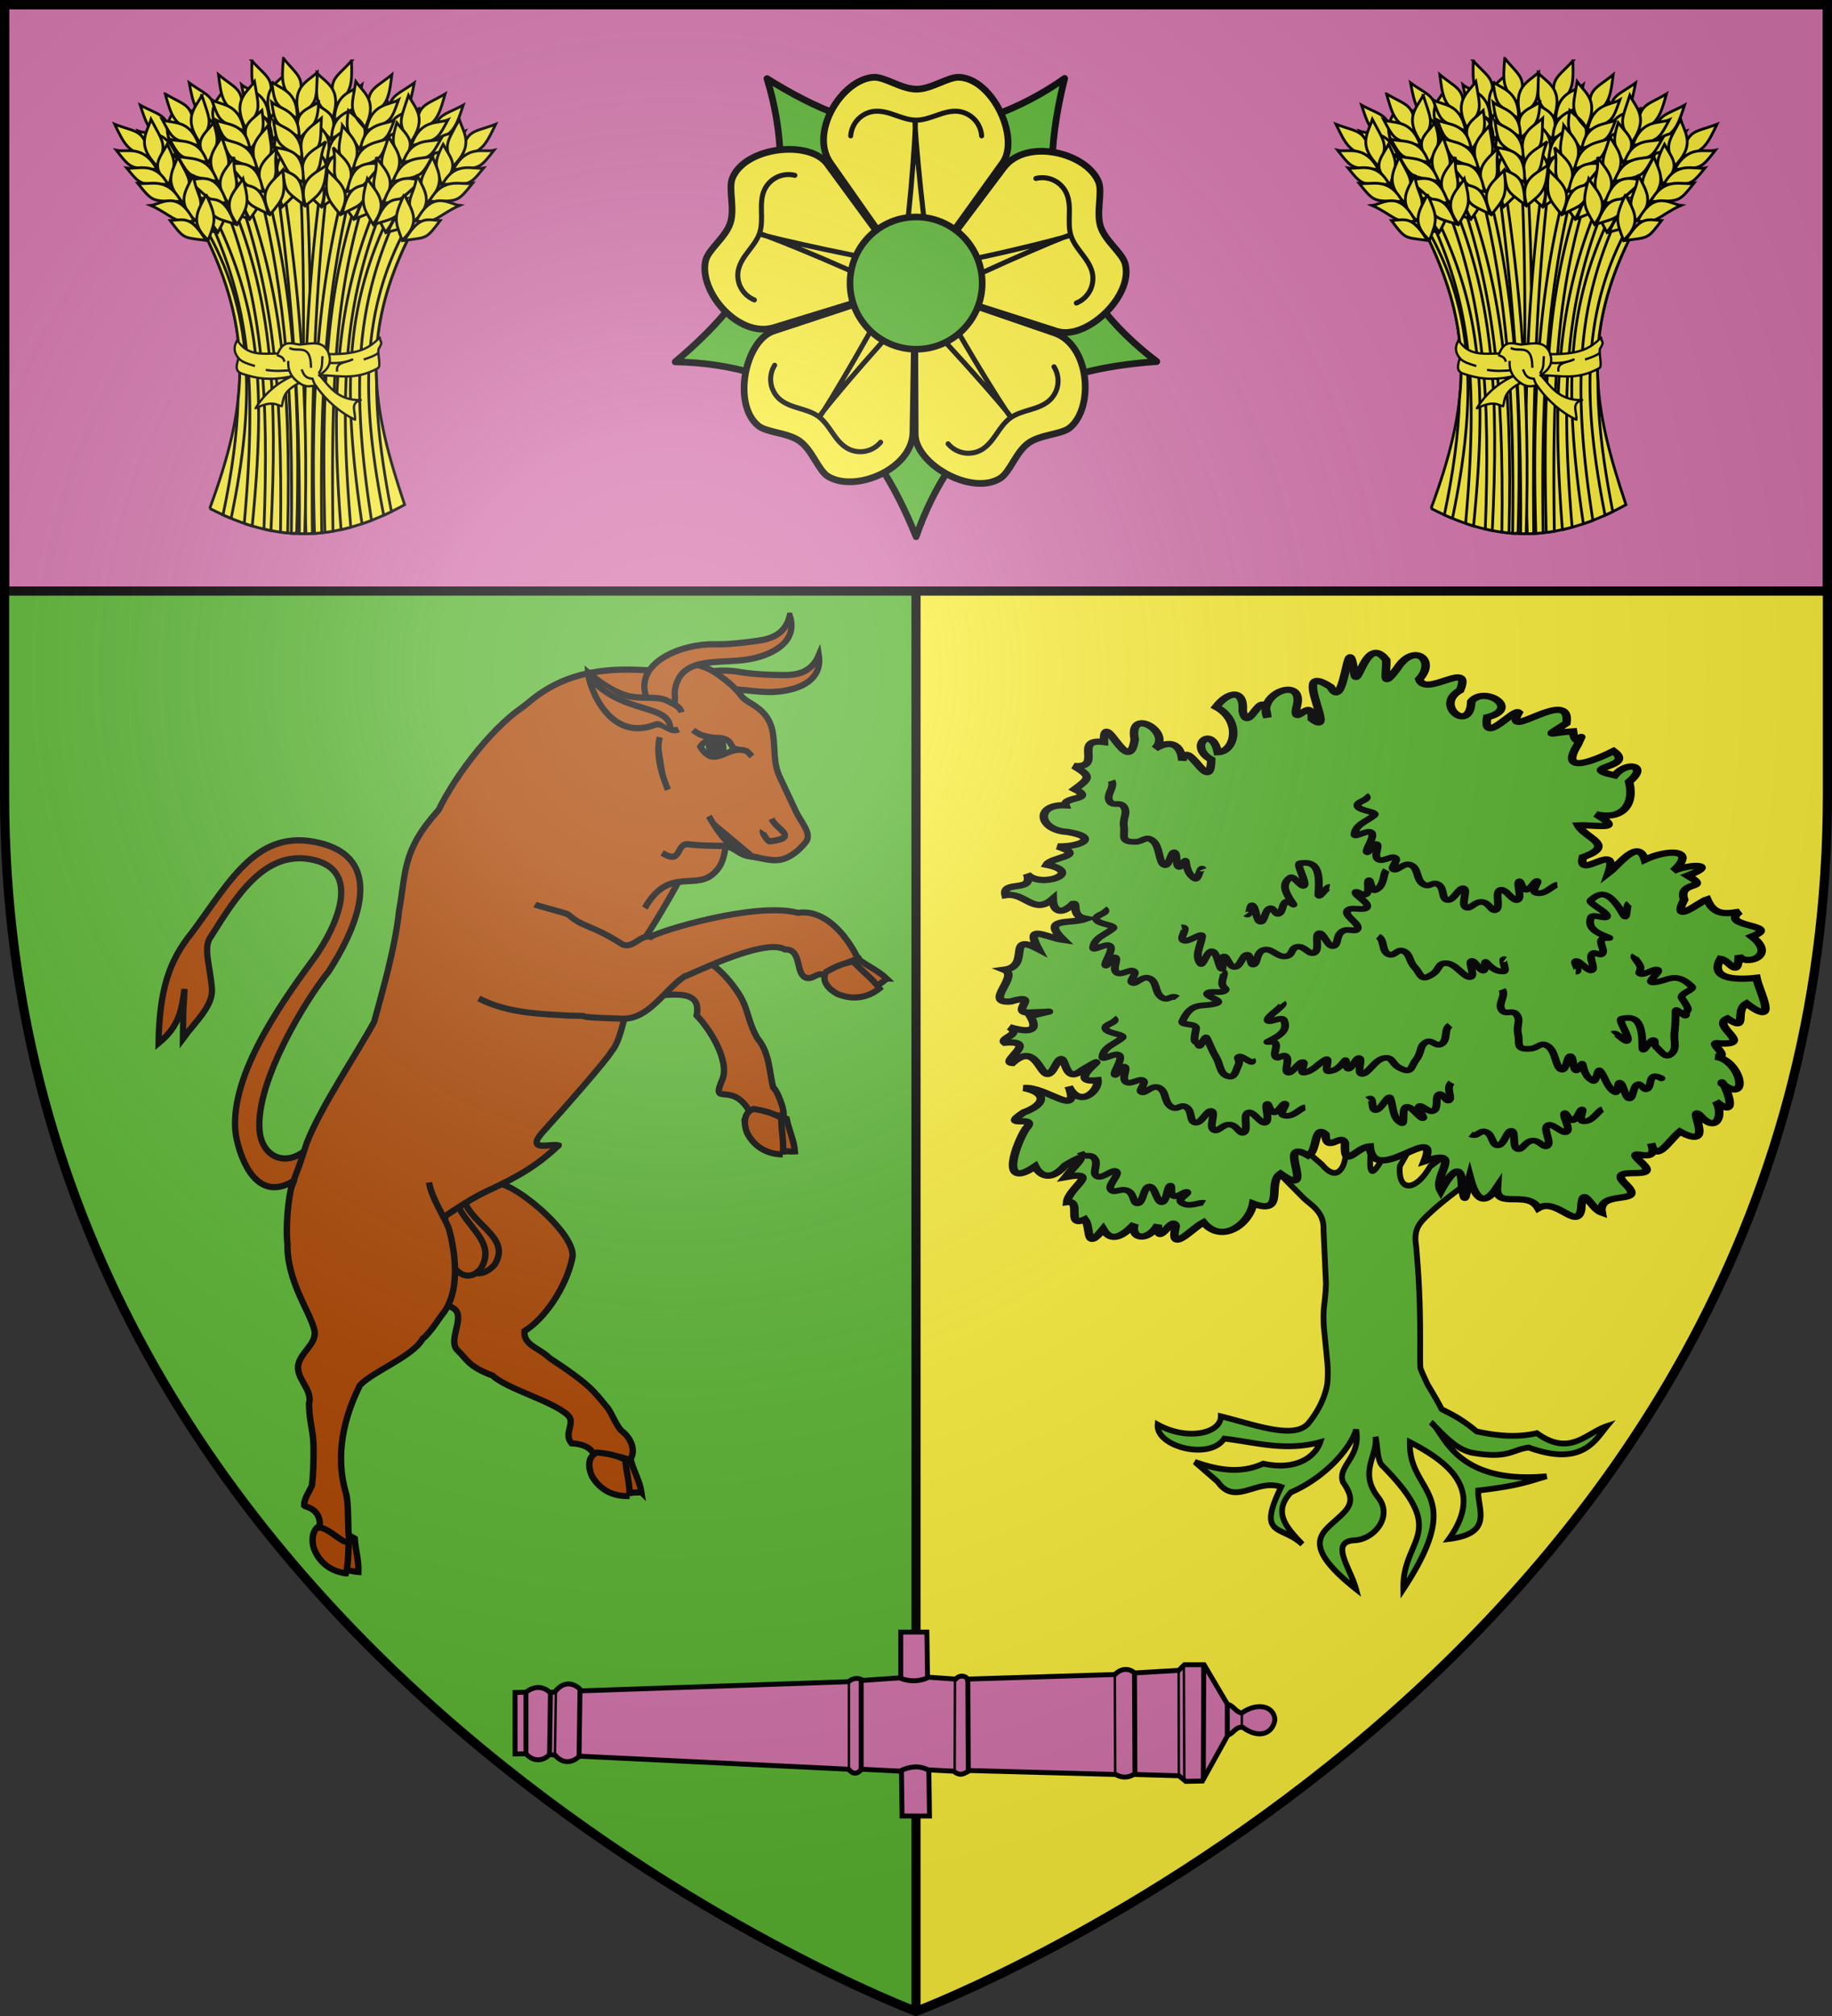 <svg xmlns="http://www.w3.org/2000/svg" xmlns:xlink="http://www.w3.org/1999/xlink" width="600" height="660" version="1.0"><rect width="100%" height="100%" fill="#333333" stroke="none"/><defs><radialGradient id="e" cx="-80" cy="-80" r="405" gradientUnits="userSpaceOnUse"><stop offset="0" style="stop-color:#fff;stop-opacity:.31"/><stop offset=".19" style="stop-color:#fff;stop-opacity:.25"/><stop offset=".6" style="stop-color:#6b6b6b;stop-opacity:.125"/><stop offset="1" style="stop-color:#000;stop-opacity:.125"/></radialGradient><path id="a" d="M-298.5-298.5h597V-40C298.5 246.31 0 358.5 0 358.5S-298.5 246.31-298.5-40z"/></defs><g transform="translate(300 300)"><use xlink:href="#a" width="600" height="660" style="fill:#fcef3c"/><path d="M-298.5-298.5H0v657S-298.5 246.31-298.5-40z" style="fill:#5ab532"/><path d="M300 658.5V1.5" style="opacity:1;fill:none;fill-opacity:1;fill-rule:nonzero;stroke:#000;stroke-width:3;stroke-linecap:butt;stroke-linejoin:round;stroke-miterlimit:4;stroke-dasharray:none;stroke-dashoffset:0;stroke-opacity:1" transform="translate(-300 -300)"/><path d="M-298.5-298.5h597v192h-597z" style="opacity:1;fill:#d576ad;fill-opacity:1;fill-rule:nonzero;stroke:#000;stroke-width:3;stroke-linecap:butt;stroke-linejoin:round;stroke-miterlimit:4;stroke-dasharray:none;stroke-dashoffset:0;stroke-opacity:1"/></g><g transform="translate(300 300)"><g transform="matrix(5.5 0 0 5.5 -2612.464 -3127.49)"><g transform="translate(-50)"><path id="b" d="M430.324 538.473c-2.457 1.753-4.253 4.447-5.324 7.564-1.266-3.117-2.834-5.779-5.324-7.564" style="fill:#5ab532;stroke:#000;stroke-width:.4;stroke-linejoin:round;stroke-miterlimit:4;stroke-dasharray:none" transform="translate(100)"/><use xlink:href="#b" width="29.138" height="27.773" transform="rotate(-72 524.99 530.96)"/><use xlink:href="#b" width="29.138" height="27.773" transform="rotate(-144 524.99 530.96)"/><use xlink:href="#b" width="29.138" height="27.773" transform="rotate(144 524.99 530.96)"/><use xlink:href="#b" width="29.138" height="27.773" transform="rotate(72 524.99 530.96)"/></g><g id="c"><path d="m474.925 530.96-5.032-7.174c-1.266-1.818.682-4.967 2.565-5.097.666-.042 1.656.708 2.565.708s1.883-.747 2.564-.708c2.003.13 3.604 3.636 2.565 5.097l-5.162 7.175" style="fill:#fcef3c;stroke:#000;stroke-width:.4;stroke-linecap:round;stroke-miterlimit:4;stroke-dasharray:none"/><path d="M471.104 522.176c.026-.37.185-.727.445-.993.257-.267.61-.435.974-.468.422-.039.844.09 1.247.234.402.14.811.292 1.233.292s.838-.153 1.234-.292c.402-.14.824-.273 1.246-.234.367.036.715.205.974.468.257.266.42.616.445.993" style="fill:none;stroke:#000;stroke-width:.3;stroke-linecap:round;stroke-miterlimit:4;stroke-dasharray:none"/><path d="M474.1 529.545c.358-.292.942-8.213.845-8.213-.098 0 .65 7.889.941 8.213" style="fill:none;stroke:#000;stroke-width:.3;stroke-linecap:round;stroke-miterlimit:4;stroke-dasharray:none"/></g><use xlink:href="#c" width="29.138" height="27.773" transform="rotate(-72 474.958 531.005)"/><use xlink:href="#c" width="29.138" height="27.773" transform="rotate(-144 474.958 531.005)"/><use xlink:href="#c" width="29.138" height="27.773" transform="rotate(144 474.925 531.016)"/><use xlink:href="#c" width="29.138" height="27.773" transform="rotate(72 474.873 531.033)"/><circle r="123" style="fill:#5ab532;stroke:#000;stroke-width:12.321;stroke-miterlimit:4;stroke-dasharray:none" transform="matrix(.032 0 0 .032 475 530.941)"/></g><use xlink:href="#d" width="600" height="660" transform="translate(-400)"/><g id="d"><g style="fill:#fcef3c;stroke:#000;stroke-width:3"><path stroke-width=".907" d="M168.699-133.56c11.979-32.595 15.057-57.094-2.397-91.363 28.64-28.054 49.788-19.028 68.916 0-18.012 34.641-13.17 58.925-2.697 90.165-22.49 12.408-42.13 12.508-63.822 1.198z"/><path stroke-width=".907" d="M200.047-242.719q-.888.031-1.787.114c2.161 39.262.615 78.291.406 117.341q1.195.017 2.392-.019c-.287-39.266 1.839-77.355-.889-117.436z"/><path stroke-width=".907" d="M205.501-242.435c-4.94 35.884-6.692 72.086-5.303 117.171q1.058-.013 2.117-.066c-.456-44.508.954-80.723 5.18-116.765a33 33 0 0 0-1.994-.34zM215.125-280.083c-5.1 5.73-7.897 5.744-5.311 14.407 5.632-3.97 5.473-7.155 5.31-14.407z"/><path stroke-width=".907" d="M203.795-276.068c3.357 3.444 8.241 5.154 5.176 14.696-6.107-5.115-5.317-5.665-5.176-14.696z"/><path stroke-width=".907" d="M202.8-266.37c4.427 3.097 8.474 3.68 5.477 12.011-3.888-4.543-5.555-4.106-5.477-12.011z"/><path stroke-width=".907" d="M201.608-261.185c3.36 3.376 8.247 5.056 5.194 14.396-6.113-5.015-5.325-5.553-5.194-14.396z"/><path stroke-width=".907" d="M199.684-253.64c3.922 3.305 9.59 4.985 6.158 14-6.779-5.538-3.447-6.944-6.158-14z"/><path stroke-width=".907" d="M198.956-246.035c3.69 3.192 9.467 4.982 6.221 13.705-5.23-4.668-5.903-5.4-6.22-13.705zM218.524-272.24c-2.65 2.266-8.775 2.197-9.002 11.65 7.54-4.503 7.458-3.68 9.002-11.65z"/><path stroke-width=".907" d="M218.146-265.508c-2.822 2.106-9.385 1.996-9.557 10.867 8.044-4.17 7.962-3.398 9.557-10.867z"/><path stroke-width=".907" d="M217.203-259.409c-2.922 2.28-9.706 2.177-9.906 11.748 8.325-4.52 8.239-3.686 9.906-11.748z"/><path stroke-width=".907" d="M216.733-251.032c-3.09 1.209-10.287-.888-10.313 10.974 6.163-1.785 5.723-5.374 10.313-10.974z"/><path stroke-width=".907" d="M213.321-243.727c-4.29 1.893-6.712 1.596-7.474 11.134 6.222-4.333 6.148-3.55 7.474-11.134zM218.064-238.22c-10.742 31.346-12.922 60.851-11.656 112.521.88-.11 1.764-.234 2.647-.387-.74-51.252 1.119-79.66 10.975-111.037a50 50 0 0 0-1.966-1.096zM235.67-272.876c-6.2 4.518-8.936 3.937-8.248 12.951 6.347-2.684 6.868-5.83 8.248-12.951z"/><path stroke-width=".907" d="M223.746-271.357c2.55 4.078 6.96 6.786 1.94 15.46-4.883-6.295-3.995-6.665-1.94-15.46z"/><path stroke-width=".907" d="M220.715-262.092c3.669 3.966 7.5 5.395 2.803 12.901-2.835-5.266-4.557-5.193-2.803-12.9z"/><path stroke-width=".907" d="M218.45-257.278c2.568 4.013 6.986 6.692 2.02 15.171-4.91-6.199-4.025-6.557-2.02-15.171z"/><path stroke-width=".907" d="M214.969-250.314c3.13 4.063 8.313 6.908 3.045 14.99-5.448-6.852-1.894-7.519-3.045-14.99z"/><path stroke-width=".907" d="M212.643-243.035c2.928 3.901 8.193 6.877 3.17 14.712-4.12-5.672-4.622-6.53-3.17-14.712zM237.327-264.49c-3.07 1.652-9.041.284-11.269 9.473 8.323-2.8 8.069-2.012 11.27-9.472z"/><path stroke-width=".907" d="M235.53-257.992c-3.206 1.46-9.596-.042-11.647 8.591 8.745-2.368 8.502-1.63 11.646-8.59z"/><path stroke-width=".907" d="M233.313-252.232c-3.34 1.608-9.947.067-12.175 9.377 9.095-2.649 8.834-1.852 12.175-9.377z"/><path stroke-width=".907" d="M231.075-244.146c-3.275.526-9.864-3.05-12.407 8.536 6.401-.437 6.733-4.038 12.407-8.536z"/><path stroke-width=".907" d="M226.19-237.731c-4.593.94-6.898.135-9.666 9.294 6.999-2.914 6.761-2.164 9.667-9.294zM228.292-231.243c-14.013 28.602-16.923 54.564-9.717 102.718a74 74 0 0 0 3.11-1.125c-7.174-45.958-4.515-71.856 8.347-100.118a87 87 0 0 0-1.74-1.475zM251.722-265.597c-6.733 3.677-9.372 2.746-9.857 11.774 6.641-1.84 7.565-4.891 9.857-11.774z"/><path stroke-width=".907" d="M239.702-265.636c1.999 4.374 6.021 7.63-.08 15.581-4.027-6.874-3.098-7.126.08-15.58z"/><path stroke-width=".907" d="M235.496-256.841c3.123 4.408 6.737 6.321 1.107 13.155-2.129-5.589-3.846-5.74-1.107-13.155z"/><path stroke-width=".907" d="M232.626-252.361c2.026 4.311 6.06 7.54.036 15.304-4.064-6.783-3.14-7.023-.036-15.304z"/><path stroke-width=".907" d="M228.271-245.907c2.578 4.435 7.348 7.926 1.078 15.257-4.515-7.499-.904-7.7-1.078-15.257z"/><path stroke-width=".907" d="M225.022-238.991c2.398 4.248 7.233 7.881 1.237 14.999-3.35-6.158-3.737-7.074-1.237-15zM252.278-257.066c-3.258 1.24-9.002-.89-12.402 7.932 8.616-1.697 8.262-.95 12.402-7.932z"/><path stroke-width=".907" d="M249.653-250.856c-3.367 1.032-9.509-1.285-12.661 7.009 8.979-1.214 8.642-.515 12.661-7.01z"/><path stroke-width=".907" d="M246.71-245.432c-3.52 1.161-9.872-1.222-13.288 7.72 9.362-1.447 9-.692 13.287-7.72z"/><path stroke-width=".907" d="M243.443-237.704c-3.316.097-9.386-4.304-13.41 6.856 6.405.396 7.2-3.131 13.41-6.856z"/><path stroke-width=".907" d="M237.768-231.977c-4.676.337-6.857-.76-10.79 7.964 7.318-1.983 6.985-1.27 10.79-7.964zM192.475-241.575c-.646.172-1.294.374-1.948.586 4.789 35.693 7.917 71.755 7.497 115.706q.897.024 1.796.02c1.377-44.854-1.899-80.71-7.345-116.312zM182.512-280.083c5.1 5.73 7.897 5.744 5.311 14.407-5.632-3.97-5.474-7.155-5.31-14.407z"/><path stroke-width=".907" d="M193.842-276.068c-3.357 3.444-8.241 5.154-5.177 14.696 6.108-5.115 5.318-5.665 5.177-14.696z"/><path stroke-width=".907" d="M194.837-266.37c-4.427 3.097-8.474 3.68-5.477 12.011 3.888-4.543 5.555-4.106 5.477-12.011z"/><path stroke-width=".907" d="M196.028-261.185c-3.36 3.376-8.246 5.056-5.193 14.396 6.113-5.015 5.324-5.553 5.193-14.396z"/><path stroke-width=".907" d="M197.953-253.64c-3.922 3.305-9.59 4.985-6.158 14 6.779-5.538 3.447-6.944 6.158-14z"/><path stroke-width=".907" d="M198.68-246.035c-3.689 3.192-9.466 4.982-6.22 13.705 5.23-4.668 5.903-5.4 6.22-13.705zM179.112-272.24c2.65 2.266 8.776 2.197 9.002 11.65-7.54-4.503-7.457-3.68-9.002-11.65z"/><path stroke-width=".907" d="M179.49-265.508c2.822 2.106 9.386 1.996 9.558 10.867-8.044-4.17-7.962-3.398-9.557-10.867z"/><path stroke-width=".907" d="M180.433-259.409c2.923 2.28 9.707 2.177 9.907 11.748-8.325-4.52-8.239-3.686-9.907-11.748z"/><path stroke-width=".907" d="M180.904-251.032c3.09 1.209 10.287-.888 10.313 10.974-6.163-1.785-5.723-5.374-10.313-10.974z"/><path stroke-width=".907" d="M184.316-243.727c4.29 1.893 6.712 1.596 7.474 11.134-6.222-4.333-6.149-3.55-7.474-11.134zM180.526-236.3c-.64.391-1.281.808-1.929 1.238 10.166 30.663 13.992 59.132 13.282 109.278q1.168.161 2.335.275c1.233-50.735-2.72-80.11-13.688-110.791zM161.967-272.876c6.199 4.518 8.936 3.937 8.248 12.951-6.347-2.684-6.868-5.83-8.248-12.951z"/><path stroke-width=".907" d="M173.89-271.357c-2.549 4.078-6.959 6.786-1.939 15.46 4.883-6.295 3.995-6.665 1.94-15.46z"/><path stroke-width=".907" d="M176.921-262.092c-3.668 3.966-7.5 5.395-2.802 12.901 2.835-5.266 4.557-5.193 2.802-12.9z"/><path stroke-width=".907" d="M179.186-257.278c-2.567 4.013-6.985 6.692-2.019 15.171 4.91-6.199 4.025-6.557 2.02-15.171z"/><path stroke-width=".907" d="M182.668-250.314c-3.13 4.063-8.313 6.908-3.045 14.99 5.448-6.852 1.894-7.519 3.045-14.99z"/><path stroke-width=".907" d="M184.994-243.035c-2.928 3.901-8.193 6.877-3.17 14.712 4.12-5.672 4.622-6.53 3.17-14.712zM160.31-264.49c3.07 1.652 9.04.284 11.269 9.473-8.323-2.8-8.069-2.012-11.27-9.472z"/><path stroke-width=".907" d="M162.108-257.992c3.204 1.46 9.595-.042 11.646 8.591-8.746-2.368-8.502-1.63-11.646-8.59z"/><path stroke-width=".907" d="M164.324-252.232c3.34 1.608 9.947.067 12.174 9.377-9.094-2.649-8.833-1.852-12.174-9.377z"/><path stroke-width=".907" d="M166.562-244.146c3.275.526 9.863-3.05 12.407 8.536-6.402-.437-6.734-4.038-12.407-8.536z"/><path stroke-width=".907" d="M171.446-237.731c4.594.94 6.898.135 9.667 9.294-7-2.914-6.761-2.164-9.667-9.294zM170.506-228.823c-.52.454-1.037.92-1.56 1.4 12.898 28.373 15.072 52.888 11.07 98.652l.585.322a68 68 0 0 0 2.005.633c4.57-46.438 2.137-71.45-12.1-101.007zM145.915-265.597c6.733 3.677 9.371 2.746 9.857 11.774-6.641-1.84-7.565-4.891-9.857-11.774z"/><path stroke-width=".907" d="M157.935-265.636c-2 4.374-6.021 7.63.08 15.581 4.026-6.874 3.098-7.126-.08-15.58z"/><path stroke-width=".907" d="M162.141-256.841c-3.123 4.408-6.737 6.321-1.107 13.155 2.129-5.589 3.845-5.74 1.107-13.155z"/><path stroke-width=".907" d="M165.01-252.361c-2.025 4.311-6.059 7.54-.035 15.304 4.064-6.783 3.14-7.023.036-15.304z"/><path stroke-width=".907" d="M169.366-245.907c-2.578 4.435-7.348 7.926-1.078 15.257 4.515-7.499.904-7.7 1.078-15.257z"/><path stroke-width=".907" d="M172.615-238.991c-2.398 4.248-7.233 7.881-1.237 14.999 3.35-6.158 3.737-7.074 1.237-15zM145.359-257.066c3.258 1.24 9.001-.89 12.401 7.932-8.616-1.697-8.26-.95-12.401-7.932z"/><path stroke-width=".907" d="M147.984-250.856c3.366 1.032 9.508-1.285 12.661 7.009-8.979-1.214-8.642-.515-12.661-7.01z"/><path stroke-width=".907" d="M150.927-245.432c3.52 1.161 9.872-1.222 13.287 7.72-9.36-1.447-8.999-.692-13.287-7.72z"/><path stroke-width=".907" d="M154.194-237.704c3.316.097 9.385-4.304 13.409 6.856-6.404.396-7.2-3.131-13.409-6.856z"/><path stroke-width=".907" d="M159.869-231.977c4.676.337 6.857-.76 10.79 7.964-7.318-1.983-6.986-1.27-10.79-7.964zM192.82-280.922c4.769 6.008 7.562 6.179 4.494 14.683-5.401-4.28-5.064-7.451-4.495-14.683z"/><path stroke-width=".907" d="M203.906-276.277c-3.545 3.25-8.517 4.683-5.993 14.382 6.385-4.764 5.628-5.357 5.993-14.382z"/><path stroke-width=".907" d="M204.355-266.54c-4.593 2.845-8.667 3.2-6.142 11.687 4.137-4.319 5.777-3.79 6.142-11.686z"/><path stroke-width=".907" d="M205.254-261.295c-3.544 3.182-8.517 4.586-5.992 14.082 6.384-4.665 5.627-5.245 5.992-14.082z"/><path stroke-width=".907" d="M206.752-253.655c-4.1 3.081-9.854 4.44-6.933 13.634 7.078-5.15 3.83-6.74 6.933-13.634z"/><path stroke-width=".907" d="M207.052-246.02c-3.863 2.98-9.73 4.443-6.98 13.334 5.484-4.367 6.197-5.06 6.98-13.334zM188.985-273.28c2.518 2.41 8.638 2.684 8.334 12.134-7.275-4.918-7.24-4.091-8.334-12.135z"/><path stroke-width=".907" d="M188.985-266.539c2.7 2.261 9.258 2.52 8.933 11.386-7.798-4.615-7.76-3.839-8.933-11.386z"/><path stroke-width=".907" d="M189.584-260.397c2.79 2.44 9.569 2.719 9.232 12.285-8.058-4.979-8.019-4.142-9.232-12.285z"/><path stroke-width=".907" d="M189.584-252.007c3.017 1.38 10.32-.309 9.681 11.536-6.053-2.128-5.413-5.687-9.68-11.536z"/><path stroke-width=".907" d="M192.58-244.522c4.177 2.131 6.613 1.97 6.838 11.536-5.968-4.675-5.94-3.889-6.837-11.536zM186.878-239.618q-1.042.452-2.098.974c9.024 36.144 11.226 69.643 10.634 113.239q.374.026.747.047l1.012-.208c1.16-38.92-.278-76.88-10.295-114.052zM171.552-275.567c5.897 4.905 8.666 4.5 7.402 13.452-6.162-3.084-6.48-6.257-7.402-13.452z"/><path stroke-width=".907" d="M183.354-273.289c-2.805 3.907-7.38 6.327-2.924 15.304 5.275-5.97 4.412-6.395 2.924-15.304z"/><path stroke-width=".907" d="M185.786-263.849c-3.915 3.724-7.83 4.905-3.623 12.696 3.167-5.074 4.88-4.89 3.623-12.696z"/><path stroke-width=".907" d="M187.738-258.9c-2.819 3.84-7.4 6.232-2.986 15.011 5.296-5.872 4.436-6.286 2.986-15.01z"/><path stroke-width=".907" d="M190.767-251.727c-3.384 3.855-8.738 6.361-3.998 14.763 5.876-6.488 2.371-7.38 3.998-14.763z"/><path stroke-width=".907" d="M192.622-244.315c-3.171 3.707-8.616 6.34-4.105 14.48 4.475-5.397 5.03-6.221 4.105-14.48zM169.361-267.304c2.958 1.844 9.005.861 10.64 10.174-8.127-3.326-7.923-2.524-10.64-10.174z"/><path stroke-width=".907" d="M170.74-260.705c3.105 1.662 9.578.573 11.073 9.319-8.577-2.923-8.38-2.171-11.073-9.319z"/><path stroke-width=".907" d="M172.583-254.815c3.23 1.818 9.922.704 11.55 10.137-8.907-3.225-8.697-2.414-11.55-10.137z"/><path stroke-width=".907" d="M174.3-246.602c3.234.734 10.038-2.414 11.835 9.312-6.36-.846-6.462-4.46-11.836-9.312z"/><path stroke-width=".907" d="M178.763-239.888c4.524 1.231 6.875.576 9.053 9.893-6.799-3.355-6.61-2.592-9.053-9.893zM167.112-225.703q-.406.388-.813.784c10.63 20.872 13.649 38.114 11.674 55.774q.002.015 0 .028c-.333 11.55-2.041 23.993-4.934 37.68.75.342 1.495.66 2.24.974l.426.104c8.15-39.183 7.257-67.975-8.593-95.344z"/><path stroke-width=".907" d="M176.036-233.266c-.655.48-1.313.974-1.976 1.494 12.182 31.93 13.96 61.592 12.393 104.93l1.598.406c.23.047.46.088.69.132 2.13-44.128.527-74.897-12.705-106.962zM154.1-269.27c6.563 3.97 9.24 3.156 9.327 12.196-6.553-2.13-7.342-5.22-9.328-12.196z"/><path stroke-width=".907" d="M166.11-268.78c-2.191 4.282-6.353 7.358-.607 15.57 4.324-6.69 3.408-6.982.606-15.57z"/><path stroke-width=".907" d="M169.923-259.808c-3.315 4.266-7.01 6.019-1.686 13.094 2.373-5.49 4.095-5.564 1.686-13.094z"/><path stroke-width=".907" d="M172.593-255.206c-2.214 4.218-6.387 7.266-.711 15.289 4.359-6.598 3.447-6.878.71-15.289z"/><path stroke-width=".907" d="M176.659-248.566c-2.771 4.317-7.69 7.595-1.75 15.195 4.841-7.293 1.243-7.652 1.75-15.195z"/><path stroke-width=".907" d="M179.6-241.514c-2.583 4.139-7.574 7.555-1.897 14.93 3.618-6.004 4.045-6.902 1.897-14.93zM153.167-260.772c3.2 1.382 9.032-.493 12.04 8.471-8.533-2.076-8.212-1.313-12.04-8.471z"/><path stroke-width=".907" d="M155.516-254.453c3.318 1.18 9.556-.864 12.34 7.56-8.917-1.608-8.611-.894-12.34-7.56z"/><path stroke-width=".907" d="M158.217-248.904c3.465 1.315 9.916-.786 12.934 8.299-9.288-1.86-8.96-1.089-12.934-8.299z"/><path stroke-width=".907" d="M161.14-241.04c3.309.243 9.566-3.885 13.094 7.44-6.416.114-7.055-3.445-13.094-7.44z"/><path stroke-width=".907" d="M166.557-235.067c4.657.542 6.884-.457 10.428 8.43-7.224-2.302-6.922-1.576-10.428-8.43zM137.545-259.336c7.151 2.776 9.648 1.513 11.295 10.402-6.823-.966-8.134-3.873-11.295-10.402z"/><path stroke-width=".907" d="M149.46-260.927c-1.418 4.596-4.986 8.344 2.091 15.44 3.105-7.336 2.151-7.466-2.091-15.44z"/><path stroke-width=".907" d="M154.766-252.749c-2.528 4.775-5.865 7.139.6 13.188 1.39-5.817 3.073-6.187-.6-13.188z"/><path stroke-width=".907" d="M158.19-248.677c-1.452 4.537-5.035 8.26 1.94 15.181 3.155-7.25 2.208-7.37-1.94-15.181z"/><path stroke-width=".907" d="M163.342-242.839c-1.984 4.73-6.263 8.809.901 15.269 3.509-8.02-.097-7.753-.901-15.269z"/><path stroke-width=".907" d="M167.457-236.4c-1.83 4.522-6.155 8.749.71 15.033 2.527-6.54 2.792-7.498-.71-15.034zM138.095-250.805c3.39.809 8.811-2.045 13.322 6.265-8.763-.57-8.315.125-13.322-6.265z"/><path stroke-width=".907" d="M141.5-244.986c3.472.589 9.263-2.502 13.46 5.316-9.06-.045-8.636.605-13.46-5.316z"/><path stroke-width=".907" d="M145.12-239.987c3.64.697 9.63-2.487 14.172 5.94-9.47-.227-9.013.476-14.173-5.94z"/><path stroke-width=".907" d="M149.357-232.746c3.3-.332 8.75-5.479 14.181 5.067-6.3 1.22-7.544-2.175-14.181-5.067z"/><path stroke-width=".907" d="M155.723-227.799c4.68-.27 6.702-1.639 11.728 6.503-7.513-1.02-7.09-.357-11.728-6.503zM213.271-240.422c-10.121 37.455-11.414 75.975-10.266 115.054.792-.05 1.58-.123 2.373-.208-.603-44.004 1.018-77.508 10.02-113.948a41 41 0 0 0-2.127-.898zM228.338-275.567c-5.898 4.905-8.666 4.5-7.403 13.452 6.162-3.084 6.481-6.257 7.403-13.452z"/><path stroke-width=".907" d="M216.536-273.289c2.805 3.907 7.379 6.327 2.924 15.304-5.275-5.97-4.413-6.395-2.924-15.304zM214.104-263.849c3.914 3.724 7.83 4.905 3.622 12.696-3.166-5.074-4.88-4.89-3.622-12.696z"/><path stroke-width=".907" d="M212.151-258.9c2.82 3.84 7.4 6.232 2.986 15.011-5.296-5.872-4.435-6.286-2.986-15.01z"/><path stroke-width=".907" d="M209.122-251.727c3.384 3.855 8.738 6.361 3.998 14.763-5.875-6.488-2.37-7.38-3.998-14.763z"/><path stroke-width=".907" d="M207.267-244.315c3.172 3.707 8.616 6.34 4.105 14.48-4.474-5.397-5.03-6.221-4.105-14.48zM230.528-267.304c-2.958 1.844-9.004.861-10.64 10.174 8.127-3.326 7.923-2.524 10.64-10.174z"/><path stroke-width=".907" d="M229.15-260.705c-3.105 1.662-9.579.573-11.074 9.319 8.577-2.923 8.381-2.171 11.073-9.319z"/><path stroke-width=".907" d="M227.306-254.815c-3.23 1.818-9.922.704-11.55 10.137 8.907-3.225 8.698-2.414 11.55-10.137z"/><path stroke-width=".907" d="M225.59-246.602c-3.235.734-10.038-2.414-11.836 9.312 6.361-.846 6.462-4.46 11.836-9.312z"/><path stroke-width=".907" d="M221.126-239.888c-4.524 1.231-6.875.576-9.052 9.893 6.798-3.355 6.609-2.592 9.052-9.893zM224.02-234.523c-14.002 32.234-15.775 63.122-12.318 107.908a64 64 0 0 0 3.186-.785c-3.814-45.298-2.109-74.38 10.862-105.856a67 67 0 0 0-1.73-1.267zM245.79-269.27c-6.563 3.97-9.24 3.156-9.328 12.196 6.554-2.13 7.343-5.22 9.328-12.196z"/><path stroke-width=".907" d="M233.78-268.78c2.19 4.282 6.352 7.358.607 15.57-4.325-6.69-3.408-6.982-.607-15.57z"/><path stroke-width=".907" d="M229.966-259.808c3.315 4.266 7.01 6.019 1.687 13.094-2.374-5.49-4.095-5.564-1.687-13.094z"/><path stroke-width=".907" d="M227.297-255.206c2.214 4.218 6.386 7.266.71 15.289-4.359-6.598-3.446-6.878-.71-15.289z"/><path stroke-width=".907" d="M223.23-248.566c2.772 4.317 7.691 7.595 1.75 15.195-4.841-7.293-1.243-7.652-1.75-15.195z"/><path stroke-width=".907" d="M220.29-241.514c2.582 4.139 7.573 7.555 1.897 14.93-3.619-6.004-4.045-6.902-1.897-14.93zM246.723-260.772c-3.2 1.382-9.033-.493-12.04 8.471 8.532-2.076 8.211-1.313 12.04-8.471z"/><path stroke-width=".907" d="M244.374-254.453c-3.318 1.18-9.556-.864-12.34 7.56 8.916-1.608 8.61-.894 12.34-7.56z"/><path stroke-width=".907" d="M241.672-248.904c-3.465 1.315-9.916-.786-12.934 8.299 9.289-1.86 8.96-1.089 12.934-8.299z"/><path stroke-width=".907" d="M238.75-241.04c-3.31.243-9.567-3.885-13.094 7.44 6.415.114 7.055-3.445 13.093-7.44z"/><path stroke-width=".907" d="M233.333-235.067c-4.657.542-6.885-.457-10.429 8.43 7.224-2.302 6.923-1.576 10.429-8.43zM233.605-226.497c-16.375 29.27-14.853 59.98-7.931 95.174q1.261-.57 2.533-1.191c-2.963-15.203-4.887-29.18-4.877-42.464v-.066c-.909-15.422 2.145-31.13 11.892-49.875a122 122 0 0 0-1.617-1.578zM262.344-259.336c-7.15 2.776-9.647 1.513-11.294 10.402 6.823-.966 8.133-3.873 11.294-10.402z"/><path stroke-width=".907" d="M250.43-260.927c1.418 4.596 4.986 8.344-2.092 15.44-3.104-7.336-2.151-7.466 2.092-15.44z"/><path stroke-width=".907" d="M245.124-252.749c2.528 4.775 5.864 7.139-.6 13.188-1.39-5.817-3.074-6.187.6-13.188z"/><path stroke-width=".907" d="M241.7-248.677c1.451 4.537 5.034 8.26-1.941 15.181-3.154-7.25-2.207-7.37 1.94-15.181z"/><path stroke-width=".907" d="M236.547-242.839c1.984 4.73 6.263 8.809-.901 15.269-3.509-8.02.098-7.753.901-15.269z"/><path stroke-width=".907" d="M232.433-236.4c1.829 4.522 6.154 8.749-.71 15.033-2.528-6.54-2.793-7.498.71-15.034zM261.795-250.805c-3.391.809-8.812-2.045-13.323 6.265 8.763-.57 8.315.125 13.323-6.265z"/><path stroke-width=".907" d="M258.39-244.986c-3.472.589-9.264-2.502-13.46 5.316 9.06-.045 8.635.605 13.46-5.316z"/><path stroke-width=".907" d="M254.77-239.987c-3.64.697-9.631-2.487-14.173 5.94 9.47-.227 9.014.476 14.173-5.94z"/><path stroke-width=".907" d="M250.533-232.746c-3.3-.332-8.751-5.479-14.182 5.067 6.3 1.22 7.544-2.175 14.182-5.067z"/><path stroke-width=".907" d="M244.166-227.799c-4.68-.27-6.702-1.639-11.727 6.503 7.512-1.02 7.09-.357 11.727-6.503z"/></g><path d="M135.994 308.953c10.724 16.96 25.842 14.798 44.076 14.484 6.154-15.428 15.137-10.609 23.524-9.657 12.856-.852 26.055-5.66 31.933 10.382 32.847.397 44.276-7.072 54.93-18.047.81 6.564 3.98 3.763-1.13 12.195-1.644 5.706 3.086 18.89-.933 21.118-24.887 13.793-43.085 7.433-63.066 7.682 10.13 11.486 19.671 27.618 44.62 26.772-12.418 3.552-5.338 12.953-6.282 21.373-15.512-7.432-30.713-19.981-42.8-37.309-5.149.85-9.778 2.807-17.848-2.55-18.264 9.798-16.644 17.183-18.72 25.198-5.888-1.164-9.516-6.83-28.45 2.212 4.2-7.291 16.362-24.192 39.24-34.69-24.278 5.45-39.996 1.846-53.43-2.597-7.464-2.47-7.523-7.04-4.296-16.895-5.164-6.545-5.681-11.989-1.368-19.67z" style="fill:#fcef3c;fill-opacity:1;stroke:#000;stroke-width:2.5;stroke-linecap:square;stroke-linejoin:round;stroke-miterlimit:4;stroke-dasharray:none;stroke-opacity:1" transform="translate(136.638 -281.953)scale(.302)"/><path d="M202.965 355.24c-6.89-4.966-12.033-11.403-11.67-22.477M193.6 317.923c8.36 4.113 21.89-5.714 22.332 19.739M235.383 324.407c3.289 9.875-1.542 16.96-10.518 22.62M224.865 344.145c4.103-6.113 2.853-11.155 3.458-16.569M206.28 341.84c1.846 4.123 3.21 8.53 11.381 8.933.72 3.081 2.018 5.165 3.026 7.348M137.41 328.729c4.005 4.16 10.32 6.008 16.57 7.924M288.587 323.133c-4.32 3.23-9.376 4.69-14.303 6.46M191.151 341.84c-6.828.212-11.947 1.137-23.052-.432M237.832 333.772c10.539.314 17.334-1.388 22.909-3.746-6.31 3.301-17.472 2.674-16.57 11.814" style="fill:none;fill-opacity:1;stroke:#000;stroke-width:2.5;stroke-linecap:square;stroke-linejoin:round;stroke-miterlimit:4;stroke-dasharray:none;stroke-opacity:1" transform="translate(136.638 -281.953)scale(.302)"/><path d="M180.057 325.56c2.662 1.063 5.51 1.754 6.772 5.618" style="fill:#fcef3c;fill-opacity:1;stroke:#000;stroke-width:2.5;stroke-linecap:square;stroke-linejoin:round;stroke-miterlimit:4;stroke-dasharray:none;stroke-opacity:1" transform="translate(136.638 -281.953)scale(.302)"/></g><g style="stroke:#000;stroke-width:3.68;stroke-miterlimit:4;stroke-dasharray:none;stroke-opacity:1;fill:#a40"><path d="M-1038.57 468.917c-3.91-7.895-55.834 5.476-59.719 19.97-4.612 17.208-2.011 39.989 5.248 51.937-3.065 8.085-12.086 5.37-19.93 8.307-29.552 4.503-31.849 7.13-42.656 12.177-4.37 2.04-10.565 8.932-15.369 9.609-7.701 2.541-11.892 8.815-10.18 14.424 8.424-2.775 17.182 7.009 18.255 7.477 2.635-6.439 11.046-5.141 15.888-2.867 7.099-3.303 3.174-12.234 9.25-14.31 11.444-4.027 37.93 1.151 49.458-2.591 15.062 1.157 17.457-2.35 24.504-4.82 8.413-2.618 4.601-20.734 13.407-21.84 11.01-1.383 29.05 1.027 50.766-6.811" style="fill:#a40;fill-opacity:1;fill-rule:evenodd;stroke:#000;stroke-width:3.68;stroke-linecap:butt;stroke-linejoin:miter;stroke-miterlimit:4;stroke-dasharray:none;stroke-opacity:1" transform="matrix(-.513 -.238 -.25 .487 -553.734 -387.759)"/><g style="stroke:#000;stroke-width:3.68;stroke-miterlimit:4;stroke-dasharray:none;stroke-opacity:1;fill:#a40"><g style="stroke:#000;stroke-width:3.68;stroke-miterlimit:4;stroke-dasharray:none;stroke-opacity:1;fill:#a40"><path d="M1752.22 462.65c7.992 4.593 16.762 4.481 24.617.421 4.588-2.966 8.41-7.73 4.827-12.187-5.375-2.087-10.416-3.645-16.412-3.782-3.921 5.23-9.758 9.979-13.033 15.549z" style="fill:#a40;fill-opacity:1;fill-rule:evenodd;stroke:#000;stroke-width:3.68;stroke-linecap:butt;stroke-linejoin:miter;stroke-miterlimit:4;stroke-dasharray:none;stroke-opacity:1" transform="matrix(-.528 -.207 -.218 .501 936.1 319.433)"/><path d="M1757.657 467.362c8.56 4.166 17.187 2.907 24.326-2.704 4.082-3.95 7.141-9.838 2.949-14.42-5.607-1.67-10.807-2.782-16.737-2.162-3.089 6.427-8.137 12.557-10.538 19.286z" style="fill:#a40;fill-opacity:1;fill-rule:evenodd;stroke:#000;stroke-width:3.68;stroke-linecap:butt;stroke-linejoin:miter;stroke-miterlimit:4;stroke-dasharray:none;stroke-opacity:1" transform="matrix(-.528 -.207 -.218 .501 936.1 319.433)"/></g></g></g><g style="stroke:#000;stroke-width:3.14;stroke-miterlimit:4;stroke-dasharray:none;stroke-opacity:1;fill:#a40"><path d="M324.487 421.945c-5.06 12.97-24.224 17.839-16.893 32.198 4.472 6.203 12.276 8.369 18.181-3.762 3.021-6.205-2.356-19.96 1.956-26.65.552-9.642-5.87.232-3.244-1.786z" style="fill:#a40;fill-opacity:1;fill-rule:evenodd;stroke:#000;stroke-width:3.14;stroke-linecap:butt;stroke-linejoin:miter;stroke-miterlimit:4;stroke-dasharray:none;stroke-opacity:1" transform="matrix(-.668 -.036 -.038 .634 84.763 -162.889)"/><path d="M328.091 422.92c-5.06 12.968-21.095 19.483-13.764 33.843 4.472 6.202 11.35 5.612 17.256-6.519 3.02-6.205-.879-17.022 3.433-23.712.789-6.722-2.28-3.798-6.925-3.613z" style="fill:#a40;fill-opacity:1;fill-rule:evenodd;stroke:#000;stroke-width:3.14;stroke-linecap:butt;stroke-linejoin:miter;stroke-miterlimit:4;stroke-dasharray:none;stroke-opacity:1" transform="matrix(-.668 -.036 -.038 .634 84.763 -162.889)"/></g><g style="stroke:#000;stroke-width:2.7;stroke-miterlimit:4;stroke-dasharray:none;stroke-opacity:1;fill:#a40"><path d="M271.303 335.525c-8.456 7.158-17.51 12.15-28.062 15.15-9.191 2.456-22.272 1.307-32.65 6.51-11.014 5.522-12.742 9.802-7.477 15.464-1.447 8.312-.68 24.35 6.208 29.6 11.042 7.587-2.14 2.802-1.834 16.827-.448 1.735.21 1.075 3.9 3.43.86 2.643.146 2.537-2.002 4.94-4.304-.2-8.277 4.12-12.134 1.84-1.235 2.912-4.668-9.171-3.845-12.32-1.844-5.913-7.19-13.553-6.244-21.895-.864-10.22-4.519-13.152-4.149-23.484.536-22.262 12.026-29.595 23.25-41.433-.615-.877 25.663-15.173 50.58-19.89" style="fill:#a40;fill-opacity:1;fill-rule:evenodd;stroke:#000;stroke-width:2.7;stroke-linecap:butt;stroke-linejoin:miter;stroke-miterlimit:4;stroke-dasharray:none;stroke-opacity:1" transform="matrix(-.653 .402 .423 .62 -96.827 -280.25)"/><g style="stroke:#000;stroke-width:3.68;stroke-miterlimit:4;stroke-dasharray:none;stroke-opacity:1;fill:#a40"><g style="stroke:#000;stroke-width:3.68;stroke-miterlimit:4;stroke-dasharray:none;stroke-opacity:1;fill:#a40"><path d="M1752.22 462.65c7.992 4.593 16.762 4.481 24.617.421 4.588-2.966 8.41-7.73 4.827-12.187-5.375-2.087-10.416-3.645-16.412-3.782-3.921 5.23-9.758 9.979-13.033 15.549z" style="fill:#a40;fill-opacity:1;fill-rule:evenodd;stroke:#000;stroke-width:3.68;stroke-linecap:butt;stroke-linejoin:miter;stroke-miterlimit:4;stroke-dasharray:none;stroke-opacity:1" transform="matrix(-.511 -.241 -.254 .486 973.238 274.39)"/><path d="M1757.657 467.362c8.56 4.166 17.187 2.907 24.326-2.704 4.082-3.95 7.141-9.838 2.949-14.42-5.607-1.67-10.807-2.782-16.737-2.162-3.089 6.427-8.137 12.557-10.538 19.286z" style="fill:#a40;fill-opacity:1;fill-rule:evenodd;stroke:#000;stroke-width:3.68;stroke-linecap:butt;stroke-linejoin:miter;stroke-miterlimit:4;stroke-dasharray:none;stroke-opacity:1" transform="matrix(-.511 -.241 -.254 .486 973.238 274.39)"/></g></g></g><path d="M-204.042 86.74c-11.523 6.864-17.038-6.195-18.7-15.078-2.6-18.125 13.743-41.79 24.536-56.479 7-9.151 17.703-29.425 1.337-33.557-16.262-4.105-25.798 11.93-34.395 25.518-2.137 3.396.082 9.2.666 16.471.459 5.711-5.296 10.66-9.489 16.41.202-16.553.075-5.591.52-16.234-.988 7.105-1.749 12.177-8.51 17.721.293-16.926 3.207-26.733 10.932-36.174 12.759-17.177 21.43-34.356 41.873-29.348 23.07 5.65 10.684 30.06 2.86 42.138-6.813 8.243-24.01 35.835-22.568 51.968.585 7.84 7.574 12.26 14.783 6.669" style="fill:#a40;fill-opacity:1;fill-rule:evenodd;stroke:#000;stroke-width:2.048;stroke-linecap:butt;stroke-linejoin:miter;stroke-miterlimit:4;stroke-dasharray:none;stroke-opacity:1"/><path d="M-117.048 74.999c-2.18-.77-11.436 2.45-4.942-4.669 6.406-7.024 21.386-24.109 22.24-26.108 5.156-5.46 6.68-30.6 10.81-36.863 9.912-15.028 23.895-41.384 22.24-45.296-5.662-13.389-26.44-37.182-40.467-37.906-6.556-.339-17.837 5.145-19.597 6.12-10.698 5.92-23.997 23.28-29.567 34.852-12.097 13.447-10.599 20.236-12.963 32.98-1.323 12.484-5.665 27.167-8.177 36.444-6.32 11.477-17.196 27.388-22.023 39.472-.32.801-1.698 5.69-3.693 10.71-.791 1.991-1.045 3.882-1.677 5.815-.515 1.578 18.01 20.742 29.67 22.009 1.384.15 23.41-17.429 34.438-22.493C-128.978 84.658-123.56 81-117.048 75z" style="fill:#a40;fill-opacity:1;fill-rule:evenodd;stroke:#000;stroke-width:2.048;stroke-linecap:butt;stroke-linejoin:miter;stroke-miterlimit:4;stroke-dasharray:none;stroke-opacity:1"/><g style="stroke:#000;stroke-width:2.7;stroke-miterlimit:4;stroke-dasharray:none;stroke-opacity:1;fill:#a40"><path d="M294.69 343.168c-10.462 9.904-24.831 13.775-35.146 17.292-12.493 3.378 4.17-.592-21.244 7.087-10.635 2.785-19.902-7.777-29.75-11.46-.775.442-36.783-8.184-43.874-.617-7.425 1.802-.947 11.998-5.718 14.619-3.012 1.634-6.829-3.584-9.37 4.283-3.159-.137-16.654-7.188-13.417-7.52-.632 3.612 2.464-23.855 19.017-25.618 15.874-9.53 58.909-7.266 62.546-5.74 3.699-2.28 8.493 3.17 12.283.263 10.67-12.286 13.806-11.117 18.692-18.75.605-.884 11.674-7.143 12.402-7.93" style="fill:#a40;fill-opacity:1;fill-rule:evenodd;stroke:#000;stroke-width:2.7;stroke-linecap:butt;stroke-linejoin:miter;stroke-miterlimit:4;stroke-dasharray:none;stroke-opacity:1" transform="matrix(-.752 .191 .201 .714 9.443 -274.427)"/><g style="stroke:#000;stroke-width:3.68;stroke-miterlimit:4;stroke-dasharray:none;stroke-opacity:1;fill:#a40"><g style="stroke:#000;stroke-width:3.68;stroke-miterlimit:4;stroke-dasharray:none;stroke-opacity:1;fill:#a40"><path d="M1752.22 462.65c7.992 4.593 16.762 4.481 24.617.421 4.588-2.966 8.41-7.73 4.827-12.187-5.375-2.087-10.416-3.645-16.412-3.782-3.921 5.23-9.758 9.979-13.033 15.549z" style="fill:#a40;fill-opacity:1;fill-rule:evenodd;stroke:#000;stroke-width:3.68;stroke-linecap:butt;stroke-linejoin:miter;stroke-miterlimit:4;stroke-dasharray:none;stroke-opacity:1" transform="matrix(-.554 .132 .139 .526 896.823 -454.261)"/><path d="M1757.657 467.362c8.56 4.166 17.187 2.907 24.326-2.704 4.082-3.95 7.141-9.838 2.949-14.42-5.607-1.67-10.807-2.782-16.737-2.162-3.089 6.427-8.137 12.557-10.538 19.286z" style="fill:#a40;fill-opacity:1;fill-rule:evenodd;stroke:#000;stroke-width:3.68;stroke-linecap:butt;stroke-linejoin:miter;stroke-miterlimit:4;stroke-dasharray:none;stroke-opacity:1" transform="matrix(-.554 .132 .139 .526 896.823 -454.261)"/></g></g></g><path d="M-91.686-38.478c-.295 5.153 2.668 8.931 9.134 12.947" style="fill:#fcef3c;fill-opacity:1;fill-rule:evenodd;stroke:#000;stroke-width:2.048;stroke-linecap:butt;stroke-linejoin:miter;stroke-miterlimit:4;stroke-dasharray:none;stroke-opacity:1"/><path d="m-87.47-36.528 27.367 4.575c-3.352 8.616-1.177 14.038-6.717 18.374-6.005 4.701-14.507-2.326-21.99 10.842M-31.829-85.503c-2.425 5.738-7.194 6.58-11.78 6.51-4.757-.071-9.597-.223-14.303-1.042-10.193-1.773-27.278 1.809-24.69 14.215.51 2.444 4.269 3.351 6.761 3.72 2.733.402 2.181-3.184 2.726-4.884 3.426-10.689 14.595-6.739 24.211-6.477 7.904.215 18.567-2.558 17.075-12.042z" style="fill:#a40;fill-opacity:1;fill-rule:evenodd;stroke:#000;stroke-width:2.048;stroke-linecap:butt;stroke-linejoin:miter;stroke-miterlimit:4;stroke-dasharray:none;stroke-opacity:1"/><path d="M-83.145-20.77c6.883 4.243 4.222-3.774 8.982-2.768 3.553.405 7.18.412 10.763.483 4.019.079 4.952 2.833 8.684 3.324 3.647.48 6.963 1.71 9.972 1.239 3.376-.53 6.35-2.942 8.68-5.876 2.105-2.65-1.647-6.543-3.124-9.693l-5.415-11.546c-2.3-4.905-1.367-9.196-2.324-14.676-1.411-8.076-8.273-9.222-10.157-11.736-2.246-2.998-4.519-4.828-7.664-7.109-6.27-4.548-14.092-4.864-20.77-1.244-14.161-1.15-28.697-.535-41.476 10.426-.54.463-1.683 1.29-2.217 1.79" style="fill:#a40;fill-opacity:1;fill-rule:evenodd;stroke:#000;stroke-width:2.048;stroke-linecap:butt;stroke-linejoin:miter;stroke-miterlimit:4;stroke-dasharray:none;stroke-opacity:1"/><path d="M-41.347-98.43c-1.429 6.032-5.994 7.587-10.534 8.215-4.708.651-9.51 1.236-14.294 1.142-10.36-.203-26.623 5.927-21.982 17.78.914 2.336 4.778 2.66 7.3 2.645 2.766-.016 1.618-3.473 1.87-5.234 1.583-11.071 13.274-8.868 22.81-10.069 7.839-.987 17.898-5.344 14.83-14.479z" style="fill:#a40;fill-opacity:1;fill-rule:evenodd;stroke:#000;stroke-width:2.048;stroke-linecap:butt;stroke-linejoin:miter;stroke-miterlimit:4;stroke-dasharray:none;stroke-opacity:1"/><path d="M-83.946-58.667c-1.006 4.38-.341 9.945 2.712 17.21" style="fill:#000;fill-rule:evenodd;stroke:#000;stroke-width:2.048;stroke-linecap:butt;stroke-linejoin:miter;stroke-miterlimit:4;stroke-dasharray:none;stroke-opacity:1"/><g style="fill:#fcef3c;stroke:#000;stroke-width:3.821;stroke-miterlimit:4;stroke-dasharray:none;stroke-opacity:1"><path d="M84.308 110.851c-1.993 3.986-1.568 3.862-3.877 5.105-9.267 4.99-20.052-6.644-24.15 9.096 2.712 2.842 12.82 5.165 17.297-1.386 1.069-1.563.137-5.792 4.705-6.562" style="fill:#5ab532;fill-opacity:1;fill-rule:evenodd;stroke:#000;stroke-width:3.821;stroke-linecap:butt;stroke-linejoin:miter;stroke-miterlimit:4;stroke-dasharray:none;stroke-opacity:1" transform="matrix(.529 -.141 -.148 -.503 -81.905 15.28)"/><path d="M72.063 125.236c-8.157 4.249-13.062 4.79-17.108 10.98" style="fill:#fcef3c;fill-opacity:1;fill-rule:evenodd;stroke:#000;stroke-width:3.821;stroke-linecap:butt;stroke-linejoin:miter;stroke-miterlimit:4;stroke-dasharray:none;stroke-opacity:1" transform="matrix(.529 -.141 -.148 -.503 -81.905 15.28)"/><path d="M71.254 121.995a4.198 5.158 0 1 1-8.397 0 4.198 5.158 0 1 1 8.397 0z" style="opacity:1;fill:#000;fill-opacity:1;stroke:#000;stroke-width:3.821;stroke-miterlimit:4;stroke-dasharray:none;stroke-opacity:1" transform="matrix(.529 -.141 -.148 -.503 -82.865 15.276)"/></g><path d="M-76.802-66.797c-.406-1.72-1.95-2.404-4.738-3.82-3.364-1.707-8.716-.24-13.584-1.769-4.698-1.475-9.107-4.802-12.294-7.459.203 4.17 6.693 23.065 21.992 17.087 2.353-.92 5.126 2.898 7.65 1.52" style="fill:#a40;fill-opacity:1;fill-rule:evenodd;stroke:#000;stroke-width:2.048;stroke-linecap:butt;stroke-linejoin:miter;stroke-miterlimit:4;stroke-dasharray:none;stroke-opacity:1"/><path d="M-47.326-31.932c1.654 3.622 9.404 6.144-.607 7.392-.53.066-2.659-2.86-2.216-3.472" style="fill:none;fill-opacity:1;fill-rule:evenodd;stroke:#000;stroke-width:2.048;stroke-linecap:butt;stroke-linejoin:miter;stroke-miterlimit:4;stroke-dasharray:none;stroke-opacity:1"/><path d="M-51.565-19.18c-1.609-.5-3.158-.31-4.586-.994-4.457-2.14-8.098-6.228-11.695-12.61" style="fill:#000;fill-rule:evenodd;stroke:#000;stroke-width:2.048;stroke-linecap:butt;stroke-linejoin:miter;stroke-miterlimit:4;stroke-dasharray:none;stroke-opacity:1"/><path d="M-80.441-61.759c-.739-7.956-15.426-4.246-26.345-16.272" style="fill:#a40;fill-rule:evenodd;stroke:#000;stroke-width:2.048;stroke-linecap:butt;stroke-linejoin:miter;stroke-miterlimit:4;stroke-dasharray:none;stroke-opacity:1"/><g style="stroke:#000;stroke-width:2.7;stroke-miterlimit:4;stroke-dasharray:none;stroke-opacity:1;fill:#a40"><g style="stroke:#000;stroke-width:3.68;stroke-miterlimit:4;stroke-dasharray:none;stroke-opacity:1;fill:#a40"><path d="M-810.73 699.896c6.172 6.847 14.543 9.464 23.27 8.044 5.283-1.395 10.395-4.736 8.373-10.085-4.46-3.654-8.77-6.7-14.426-8.692-5.351 3.753-12.374 6.455-17.217 10.733z" style="fill:#a40;fill-opacity:1;fill-rule:evenodd;stroke:#000;stroke-width:3.68;stroke-linecap:butt;stroke-linejoin:miter;stroke-miterlimit:4;stroke-dasharray:none;stroke-opacity:1" transform="matrix(-.35 -.429 -.451 .332 -150.745 -365.541)"/><path d="M-807.024 706.063c6.843 6.618 15.434 8.1 23.963 4.983 5.107-2.488 9.843-7.134 7.281-12.792-4.811-3.327-9.409-6-15.238-7.252-4.932 5.15-11.634 9.41-16.006 15.061z" style="fill:#a40;fill-opacity:1;fill-rule:evenodd;stroke:#000;stroke-width:3.68;stroke-linecap:butt;stroke-linejoin:miter;stroke-miterlimit:4;stroke-dasharray:none;stroke-opacity:1" transform="matrix(-.35 -.429 -.451 .332 -150.745 -365.541)"/></g><path d="M338.65 408.944c-.897 7.217-7.218 16.779-8.296 21.384-3.256 13.918-3.15 27.754 2.558 35.971 1.865 2.302 6.15 9.509 9.225 11.806 4.3 7.889 21.094 14.206 26.655 20.276 8.975 18.255 9.94 34.517 6.568 47.3-1.4 4.51-.576 16.765-1.2 20.268.016 5.95 8.017-4.715 12.319-4.63-.992-8.51 5.86-9.24 6.43-9.88.018-3.027-1.956-5.693-3.404-8.846-.684-5.702-.789-10.886-.85-15.596-.198-8.898 1.661-11.753 1.681-20.645-1.545-5.98 4.3-10.176 4.432-15.835.093-6.463-8.327-10.299-7.09-16.69 1.547-7.993 11.421-21.697 10.908-38.626.462-3.441.238-14.928-1.777-24.21-.224-1.031-1.449-3.563-1.42-4.267" style="fill:#a40;fill-opacity:1;fill-rule:evenodd;stroke:#000;stroke-width:2.7;stroke-linecap:butt;stroke-linejoin:miter;stroke-miterlimit:4;stroke-dasharray:none;stroke-opacity:1" transform="matrix(-.778 .009 .009 .739 100.324 -218.138)"/></g><path d="m202.102 223.312-2.813 13.063-.25 6.687c.06 4.424-2.987 12.514-9.656 4.438l-7.875-6.782-7.781-10.562-5.438 17.406L181.633 261c3.094 3.153 8.738 5.586 8.406 13.343l1 21.938c-.356 9.446-1.297 8.325-.875 17.625l1.469 14.875c.17 2.334.22 4.957-.031 8.312-.9 5.452-3.446 10.965-7.625 16.157-5.71 7.093-22.068.74-35.97-2.688-.047 7.02-13.777 10.105-25.874 3.375-.851 9.026 21.312 14.77 27.219 5.75 12.813 1.487 24.892 5.358 39.343 1.438-1.9 5.608-9.395 11.875-23.343 8.812-9.337 4.278-18.664 2.576-28-.719l9.312 8.063c7.22 10.304 15.9-1.364 26.031 2.187-10.183 20.768.26 15.447 8.657 23.47-6.053-6.474-12.485-12.873-4.688-21.25 14.077-6.115 24.383-17.91 26.688-25.657 2.215 11.325-7.832 14.826-5.344 21.469 5.541 7.903 2.6 10.582-2.906 15.531-6.391 5.743-13.844 10.747 8.25 28.25-2.235-8.506-11.06-19.458-.625-19.969 8.115-.398 15.767-9.788 9.78-17.437-8.21-10.493-.362-16.74-1.155-24.938.837 3.998.687 9.735 2.687 11.75 28.148 28.352 8.179 29.094 8.656 50.594 26.582-40.463 2.082-38.534 2.688-60.156 18.123 9.297 29.629 20.626 16 39.625 18.443-2.27 11.721-12.084 11.969-19.813 17.019-1.956 21.062-3.887 28.03-5.844-34.548 3.23-41.128-14.6-45.78-20.468a187 187 0 0 0-1.563-1.563c.521.308 1.03.89 1.563 1.563 4.632 4.7 9.528 9.88 15.78 10.937 14.617 2.474 15.99-1.485 22.688-2.219 21.885 7.98 27.284-3.12 32-8.78-8.647 2.826-15.122 12.698-28.687 2.905-6.826 1.539-14.353 1.567-24.656-.718-7.331-6.057-11.414-7.465-14.375-9.157-.974-2.038-2.791-5.19-5.75-10.125-.983-2.172-2.055-4.334-2.875-6.562-.197-2.036-.151-4.335-.125-8.75.008-1.37 0-2.592 0-3.875l-.032-5.469c-.15-13.934-.833-22.634-1.625-32.031-1.089-6.938 1.257-9.337 5.907-13.656 5.994-5.49 11.479-9.337 17.062-13.5l-2.969-15.907-14.312 10.625c-6.07 10.498-13.205 10.384-12.344-.125l4.875-8.656.344-11.531-5.875 4.594-5.25 10.093c-8.424 16.332-5.91 1.616-5.938-3.593z" style="opacity:.98;fill:#5ab532;fill-opacity:1;stroke:#000;stroke-width:2.37;stroke-miterlimit:4;stroke-dasharray:none;stroke-opacity:1" transform="matrix(.8 0 0 .8 -18.561 -116.776)"/><g style="display:inline"><path d="M270.975 311.39c-11.177-8.634 3.805 20.73-9.013 8.35-4.509 4.299 1.813 18.943-9.024 13.483-1.269 9.285-10.331 18.378-16.446 8.452-4.117 2.975-11.45 14.926-9.16 1.618-1.174-5.238-6.319 10.876-5.913-.545-3.144 7.59-9.26 6.725-7.74-.369-6.354 9.254-9 5.49-10.377 2.388-6.147 10.368-3.865-.559-6.025-4.44-6.541 4.034-.753-8.772-5.879-7.808.46-6.44 11.524-14.219-.53-11.27 3.232-5.55 9.454-13.046-.108-5.246-5.31 8.133-8.756 3.744-9.939.427-12.27 11.302-6.07-10.832-3.107-16.943 4.829-7.039-9.316.481-.675-7.397 7.046-3.52 8.02-8.716.035-10.986 7.048-1.044 18.87 13.876 14.855-.705 3.678 9.947 10.038 1.898 9.512-2.79-12.666 1.887 8.336-15.407-5.126-4.565-7.198 8.017-4.574-13.112-9.061-1.382-4.73 11.553-4.523-13.392-14.02-1.836-4.347-.371 9.266-10.45-2.443-9.164-2.01-2.018 5.884-3.75 1.509-7.027 6.616 2.713 9.845 1.765 6.897-4.93 7.487-2.874 9.067-1.987-.22-1.667-7.132.49 4.27-9.124-6.18-4.98-9.511 1.219 3.02-11.496-2.163-14.29 9.075-1.662.365-17.088 11.215-9.348-4.653-11.748 2.477-5.173 8.296-4.102-7.76-10.288 2.503-7.066 7.437-9.5-5.21-1.312-2.466-7.358-4.22-6.818-4.14 5.59-6.676 3.036-6.738-2.119-6.322 7.407-9.087-3.153-15.6-1.747-1.299-7.022 9.516-.9 7.111-9.522 4.366 6.65 19.271-.664 6.481-4.19 1.595-3.696 13.617-3.784 3.651-8.26 7.734.253 14.044-4.168 3.131-6.566-9.373-.672-10.958-12.623-.53-11.974-1.08-3.957 10.153-2.426 3.09-7.269 5.299-5.333 5.241-5.822-.268-10.473 10.084 1.099-.774-12.646 9.89-10.79-.237-16.322 8.174 17.085 10.178-1.16-2.271-15.124 12.682-3.162 6.726 4.111 6.47-5.15 8.842.35 9.006 5.431 1.671-10.868 9.44 16.47 9.562-.5-7.853-5.795.23-16.074 2.191-3.283 5.761-.183 7.976-14.34-.582-20.465 4.145-7.23 9.387-8.107 8.821 1.888 1.787 11.696 6.802-13.684 8.163 2.897-3.67-11.13 13.133-19.448 9.545-4.07-1.113 8.846 5.347-5.926 5.158 4.736 9.178 9.53-7.986-27.221 6.268-14.375 4.775 12.228 5.383-27.67 7.64-7.76.878 12.656 3.679-17.117 10.714-4.446.223 6.436-1.764 13.705 3.641 3.723 5.531-11.788 13.16-3.659 7.242 4.947 2.098 8.525 17.895-9.385 13.527 5.014-8.803 6.581 3.443 19.715 3.707 4.994 4.37-7.281 16.684 3.262 5.28 7.153-1.652 13.047 8.758-4.161 10.412-2.16-5.836 13.888 17.701-12.302 15.779 4.862-7.811 6.801-5.636 4.272 2.172 3.624 1.042 10.002 4.557-3.2 1.595 5.97-6.839 14.781 7.074 6.181 11.836 2.925 7.748 7.696-12.87 6.95.412 10.992 3.831-6.576 11.462-4.696 4.739 2.864 2.08 11.65-3.296 17.26-10.97 14.62 9.602 7.746.55 4.697-5.889 5.058 2.285 5.755 12.84 8.91 1.579 14.314-2.11 11.06 12.249-7.877 8.499 7.072 3.267-3.385 9.798-15.815 11.98-5.917 7.82-4.975 17.429-4.689 9.421 5.055 5.723-3.356 14.996-3.224 4.775 2.113 8.303 6.63-3.49 1.882-1.198 10.832-4.387 11.9 5.002.955 7.614-.136 2.11 6.919 5.675 6.79 10.749 5.569-7.249 7.175 14.62 5.589 4.055 11.203 8.663 9.064-2.606 13.55-4.343 8.477-.152 11.235-3.102 2.096-6.043 1.557-4.255 10.278 7.452 9.275 11.882 8.6.85 6.034 7.902 23.11-3.274 11.537-4.31 3.349.918 13.308-6.325 6.806-5.764 3.173 9.394 12.198-2.74 11.203-4.681-1.102 4.882 6.505-1.359 6.052 8.362.853 12.013 22.172 2.222 12.018-.433-4.205 7.374 18.492-1.926 8.095 2.651 5.559.38 15.301-5.513 5.956-4.144-4.074 5.998 16.779-6.411 7.672-3.922 4.449-7.724 14.225-9.497 5.344 3.257 11.26-10.16-.183-3.195 8.611 7.584 9.412-12.996-.07-5.007 10.058 6.837 9.516-9.597 1.75-8.149 12.506-3.909-1.896-6.431-13.914-6.807-1.315-1.43 9.498-8.02-5.543-14.175-.684-3.587-8.35-14.168.665-13.691-9.237-5.147 10.479-7.723 1.93-9.019-4.705-1.192 5.778-1.427 15.686-2.57 3.475-.11-12.715-5.029-2.282-6.98 2.638-2.815-6.74 7.99-19.352-5.304-13.382 5.446-18.614-16.992 12.053-18.206-6.64-4.594.365-8.611 10.946-8.183-1.33-1.044-5.285-6.2 4.984-6.47-4.135-3.923-4.98-2.604 8.889-5.869 9.427z" style="fill:#5ab532;fill-opacity:1;fill-rule:evenodd;stroke:#000;stroke-width:2.832;stroke-linecap:butt;stroke-linejoin:miter;stroke-miterlimit:4;stroke-dasharray:none;stroke-opacity:1" transform="matrix(.99 0 0 .726 -139.986 -147.88)"/><path d="M318.564 278.62c-2.004 2.406.33 6.575-.731 7.924-1.062 1.35-2.235-3.719-3.516-2.528-1.282 1.192.01 5.968-1.61 7.294s-3.956-2.844-4.872-1.993 2.262 5.323 1.21 5.396c-1.053.074-3.663-5.65-5.421-5.104-1.758.548-.28 8.211-1.61 7.294-2.994-2.066-2.612-6.905-3.664-11.085-.635-2.523-3.011 5.154-4.87 5.252s-.275-6.99-2.564-4.862M368.552 290.675c-1.63.553-3.21 5.867-6.527 5.4-1.687-.237.527-5.171-.282-5.295s-1.473 4.328-2.951 4.8c-1.478.47-2.43-4.23-2.96-2.916-.532 1.313 2.216 6.843.834 8.17s-4.793-4.407-6.365-2.863c-1.571 1.544 1.341 7.324.08 9.038-1.262 1.715-2.591-2.55-5.127-2.18s-3.304 4.766-5.016 3.662-.258-7.692-1.831-8.077c-1.574-.384-2.366 6.408-4.463 6.538s-1.656-4.767-3.927-6.018-2.619 2.573-5.157 1.015M236.807 332.962c-1.585-.746-5.127 2.499-7.686-.343-1.301-1.445 2.608-3.905 1.988-4.605-.619-.7-3.04 2.504-4.465 1.802s-.242-5.309-1.235-4.611c-.992.698-1.03 7.323-2.735 7.402s-2.131-7.205-4.084-7.085-1.96 7.074-3.727 7.564-1.08-4.035-3.342-5.602c-2.26-1.568-4.744 1.513-5.702-.67s3.013-6.578 1.868-8.061c-1.145-1.484-4.653 3.571-6.45 2.128-1.795-1.444.626-5.184-.735-7.903s-3.254.2-4.708-2.971M270.185 289.843c-1.68.115-4.02 4.91-7.203 3.58-1.618-.674 1.287-4.93.513-5.263s-2.089 3.856-3.608 3.93c-1.519.073-1.751-4.784-2.468-3.635-.716 1.148 1.155 7.29-.398 8.227s-4.043-5.578-5.813-4.477.224 7.532-1.268 8.881-2.16-3.18-4.7-3.483-3.949 3.805-5.463 2.274.893-7.608-.593-8.398-3.272 5.66-5.348 5.237-.913-5.108-2.953-6.93-2.95 1.835-5.206-.358-1.404-6.798-3.817-8.416c-2.412-1.619-4.503 2.772-5.833 1.942s1.811-4.105.513-5.264c-1.298-1.16-4.191 2.157-5.705.626s.577-5.923-.35-6.75c-.928-.829-2.93 4.715-3.36 3.437s2.657-6.57 1.64-8.55c-1.016-1.981-5.872 2.604-5.705.626.376-4.451 3.915-5.716 6.474-8.523 1.545-1.693-4.705-1.878-5.442-4.145-.736-2.268 4.814-2.854 2.496-4.924M353.578 189.446c-1.68.115-4.02 4.91-7.202 3.581-1.618-.675 1.286-4.93.512-5.264-.773-.334-2.089 3.856-3.608 3.93-1.519.073-1.75-4.783-2.468-3.635-.716 1.148 1.155 7.29-.398 8.227s-4.042-5.578-5.813-4.477.224 7.532-1.268 8.882-2.16-3.181-4.7-3.483-3.949 3.804-5.462 2.273c-1.514-1.531.892-7.608-.593-8.398-1.486-.79-3.273 5.66-5.348 5.237-2.076-.423-.914-5.108-2.954-6.93s-2.95 1.835-5.206-.358c-2.255-2.194-1.404-6.798-3.816-8.416s-4.503 2.772-5.834 1.942 1.811-4.105.513-5.264c-1.298-1.16-4.191 2.157-5.705.626s.577-5.922-.35-6.75c-.928-.829-2.929 4.715-3.359 3.437s2.656-6.569 1.64-8.55c-1.017-1.98-5.873 2.604-5.706.626.376-4.451 3.915-5.716 6.474-8.522 1.545-1.694-4.705-1.879-5.441-4.146-.737-2.267 4.813-2.853 2.495-4.924M297.028 182.794c-1.198 1.567-.548 7.214-3.592 9.028-1.548.922-1.505-4.82-2.25-4.388s.367 4.725-.732 6.12c-1.099 1.394-3.702-2.032-3.663-.542.038 1.49 4.51 4.432 3.818 6.502s-5.813-.605-6.585 1.78c-.773 2.383 3.935 5.432 3.495 7.757s-3.206-.474-5.256 1.54-1.049 6.326-2.946 6.517c-1.898.19-3.14-6.474-4.645-5.755-1.506.719.385 7.117-1.378 8.63s-3.238-3.012-5.675-2.576c-2.436.437-1.287 3.974-4.071 4.323s-4.45-3.844-7.064-2.927c-2.613.918-1.979 6.044-3.389 6.596s-.7-4.665-2.25-4.387c-1.55.277-2.054 5.308-3.952 5.498-1.897.19-2.531-4.936-3.639-4.737s.17 6.108-.79 5.531c-.961-.576-1.302-7.252-3.053-7.837-1.75-.584-3.087 7.125-3.951 5.5-1.947-3.66.066-7.726.576-12.081.307-2.629-4.457 2.745-6.142 1.7s2.17-6.378-.598-5.882M227.813 240.497c-2.04-1.822-2.95 1.835-5.206-.358s-1.404-6.798-3.817-8.416c-2.412-1.619-4.503 2.772-5.833 1.942s1.81-4.105.513-5.264c-1.299-1.16-4.192 2.157-5.706.626-1.513-1.531.577-5.923-.35-6.75-.927-.829-2.929 4.715-3.358 3.437s2.655-6.57 1.639-8.55c-1.017-1.981-5.872 2.604-5.705.626.375-4.451 3.914-5.716 6.474-8.522 1.545-1.694-4.705-1.879-5.442-4.146s4.813-2.853 2.495-4.924" style="fill:none;fill-opacity:1;fill-rule:evenodd;stroke:#000;stroke-width:2.604;stroke-linecap:butt;stroke-linejoin:miter;stroke-miterlimit:4;stroke-dasharray:none;stroke-opacity:1" transform="matrix(.99 0 0 .726 -139.986 -147.88)"/><path d="M252.41 268.036c1.19 3.76-3.048-1.755-4.138-1.077-1.09.679.592 1.549-.221 3.79-.814 2.24-1.127 5.626-3.033 5.172-3.161-.752-2.853-5.243-4.328-8.626-1.021-2.342-1.985-5.333-3.065-8.682-.65-2.015-2.127 5.366-2.769 3.062-.717-2.572-2.052.657-.82-7.226.44-2.816-5.17-1.404-4.508-3.455 3.035-9.415 6.831-6.096 11.183-8.053 2.718-1.222-3.636-3.093-2.96-4.487s4.429.014 5.666-1.09-.582-1.13-.716-3.328 1.219-4.988.179-5.467M318.063 252.79c-2.123 1.632-.67 6.38-2.682 8.308-2.012 1.93-3.241-2.374-5.364-.593-2.124 1.78-1.269 4.452-3.13 7.715-1.922 3.372-1.276 6.99-5.81 3.56-2.333-1.763-1.9-4.895-4.918-4.154-3.017.742-5.14 7.122-7.152 7.122s.223-6.528-.894-7.122c-1.118-.593-2.347 4.451-3.576 4.748s-.451-5.121-1.341-3.56c-1.98 3.471-3.357 4.561-5.365 4.747-1.552.144.769-6.526-.894-5.341-2.434 1.735-4.233 5.409-7.152 5.935-1.895.341.894-4.748-.447-4.748s-3.576 5.341-4.917 4.748c-1.341-.594.559-5.342-.447-7.122s-2.682 1.484-3.576 0 .559-4.154 0-5.935-4.078.045-2.235-1.187c3.976-2.656 6.396-5.108 4.917-9.495-.651-1.931-5.253 1.929-5.364 0-.112-1.929 5.959-6.627 4.917-7.715M371.95 256.635c1.352-1.12 4.168 4.661 4.876 2.97.707-1.69-3.334-9.323-2.046-9.734 4.31-1.378 7.006.237 6.921 12.704-.028 4.08 2.32-3.156 3.523-3.077 1.202.08-.106 1.73 1.286 3.395 1.392 1.664 2.648 4.64 4.282 3.262 2.712-2.286 1.145-6.287 1.545-10.16.276-2.68.315-5.933.358-9.575.027-2.192 3.5 3.896 3.437 1.44-.07-2.74 2.087-.423-1.303-7.1-1.211-2.384 4.384-3.9 3.187-5.464-5.495-7.187-8.062-2.206-12.648-1.829-2.864.236 2.483-4.69 1.458-5.641-1.024-.95-4.094 2.24-5.554 1.84s.216-1.338-.287-3.44-2.55-4.003-1.725-4.969M335.28 236.681c1.417 2.66-1.395 6.17-.172 9.037 1.222 2.867 3.691-.363 5.062 2.43 1.37 2.795-.246 4.75.42 8.745.688 4.13-1.036 7.06 4.163 6.454 2.674-.31 3.265-3.398 5.774-1.053s2.435 9.32 4.263 10.433c1.829 1.114 1.848-6.057 3.05-5.977s.735 5.345 1.759 6.295 2.019-4.405 2.337-2.494c.71 4.252 1.618 6.004 3.384 7.285 1.366.991 1.352-6.356 2.49-4.359 1.669 2.925 2.15 7.26 4.637 9.354 1.615 1.36.679-4.81 1.898-4.067s1.572 6.834 2.977 7.037c1.406.203 1.17-5.164 2.644-6.225 1.473-1.061 1.971 2.834 3.25 1.98 1.279-.853.797-4.085 1.864-5.394 1.068-1.308 4.15 1.62 2.405.16M359.633 228.637c1.911.111-1.215-4.62.12-4.782 1.336-.162 3.928 4.887 5.222 4.134s-.922-5.251-.042-7.146 2.772 1.154 3.56-.431c.79-1.586-.84-4.07-.406-5.91.435-1.841 4.064-.449 2.145-1.452-4.142-2.166-6.72-4.315-5.547-8.863.516-2.002 5.362 1.287 5.342-.648-.021-1.934-6.389-5.88-5.426-7.089 3.221-4.044 6.165-4.426 10.768 6.442 1.505 3.555.828-4.272 1.9-4.998M294.25 212.713c2.227 1.37 1.105 6.273 3.24 7.95 2.136 1.679 3.065-2.755 5.302-1.238s1.568 4.28 3.645 7.305c2.145 3.126 1.749 6.807 6.03 2.845 2.203-2.038 1.557-5.105 4.613-4.731 3.055.374 5.607 6.471 7.61 6.229 2.003-.243-.67-6.475.403-7.2s2.642 4.149 3.886 4.296.098-5.155 1.092-3.708c2.21 3.218 3.655 4.137 5.667 4.08 1.556-.044-1.212-6.406.524-5.427M250.605 202.657c1.532 1.52.955-4.727 2.128-3.862 1.172.864 1.172 6.974 2.562 7.32s1.465-5.03 2.995-5.938 1.802 3.026 3.127 2.306 1.03-3.992 2.17-5.188 3.549 2.667 2.388.403c-2.505-4.886-3.724-8.59-.826-11.47 1.276-1.27 3.887 5.071 4.69 3.457s-2.786-9.635-1.477-9.914c4.377-.935 6.972.95 6.166 13.372-.263 4.064 2.497-2.91 3.69-2.71M206.053 142.54c1.259 2.795-1.747 6.01-.694 8.992s3.7.014 4.906 2.94c1.205 2.925-.52 4.709-.086 8.761.447 4.187-1.441 6.933 3.777 6.86 2.685-.039 3.452-3.056 5.818-.463 2.367 2.594 1.89 9.54 3.648 10.837s2.192-5.851 3.387-5.65c1.194.202.423 5.404 1.39 6.456.965 1.052 2.267-4.186 2.474-2.248.461 4.312 1.266 6.151 2.953 7.609 1.305 1.126 1.715-6.2 2.735-4.093" style="fill:none;fill-opacity:1;fill-rule:evenodd;stroke:#000;stroke-width:2.604;stroke-linecap:butt;stroke-linejoin:miter;stroke-miterlimit:4;stroke-dasharray:none;stroke-opacity:1" transform="matrix(.99 0 0 .726 -139.986 -147.88)"/></g><path d="m-131.314 254.111 3.573-.128c3.292-2.433 5.918-1.593 7.77-.015.542.096 1.138-.063 1.64.015 3.378-4.511 7.223-2.419 8.767-.428l87.465-2.994c1.135-1.021 3.025-1.587 4.705-.428l12.403-.855v-14.97h8.554l.214 14.756 9.196.642c1.62-1.757 3.74-.75 3.85 0l48.33-1.497c1.861-1.97 4.485-2.262 6.426-.517l14.453-.841L87.92 245h6.441l7.574 12.831c2.405.859 2.578 2.463 4.704 2.994 5.53-3.86 10.882-2.02 10.896 2.359-.901 4.688-5.484 6.028-10.468 2.346-2.29-.453-2.96 1.904-4.955 2.54l-8.304 14.995-5.46.126-2.238-1.836-14.756-.428q-2.994 1.71-5.988 0l-47.688-1.283c-1.832.823-2.965 2.143-5.347.214l-8.126-.428.214 15.088h-8.982l-.214-14.66-13.045-.642q-2.138 2.565-4.277 0l-88.106-4.277c-2.712 2.523-5.756 2.352-7.946-.312-.442-.023-1.177-.201-1.891-.176-2.157 2.123-5.182 2.442-7.713-.293l-3.552.056z" style="fill:#d576ad;fill-opacity:1;fill-rule:evenodd;stroke:#000;stroke-width:1.617;stroke-linecap:butt;stroke-linejoin:miter;marker:none;marker-start:none;marker-mid:none;marker-end:none;stroke-miterlimit:4;stroke-dasharray:none;stroke-dashoffset:0;stroke-opacity:.996;visibility:visible;display:inline;overflow:visible"/><path d="M-5.105 249.427c3.125 1.21 6.2 1.058 8.922-.151" style="fill:#d576ad;fill-opacity:.75;fill-rule:evenodd;stroke:#000;stroke-width:1.617;stroke-linecap:butt;stroke-linejoin:miter;marker:none;marker-start:none;marker-mid:none;marker-end:none;stroke-miterlimit:4;stroke-dasharray:none;stroke-dashoffset:0;stroke-opacity:.996;visibility:visible;display:inline;overflow:visible"/><path d="M-4.954 279.67c2.643-1.23 5.921-1.976 9.376 0" style="fill:#d576ad;fill-opacity:.75;fill-rule:evenodd;stroke:#000;stroke-width:1.617;stroke-linecap:butt;stroke-linejoin:miter;marker:none;marker-start:none;marker-mid:none;marker-end:none;stroke-miterlimit:4;stroke-dasharray:none;stroke-dashoffset:0;stroke-opacity:.996;visibility:visible;display:inline;overflow:visible"/><path d="M-17.958 249.88v29.488" style="fill:#d576ad;fill-opacity:.75;fill-rule:evenodd;stroke:#000;stroke-width:1.617;stroke-linecap:butt;stroke-linejoin:miter;marker:none;marker-start:none;marker-mid:none;marker-end:none;stroke-miterlimit:4;stroke-dasharray:none;stroke-dashoffset:0;stroke-opacity:.996;visibility:visible;display:inline;overflow:visible"/><path d="m16.973 249.73.15 29.638" style="fill:#d576ad;fill-opacity:.75;fill-rule:evenodd;stroke:#000;stroke-width:1.617;stroke-linecap:butt;stroke-linejoin:miter;marker:none;marker-start:none;marker-mid:none;marker-end:none;stroke-miterlimit:4;stroke-dasharray:none;stroke-dashoffset:0;stroke-opacity:.996;visibility:visible;display:inline;overflow:visible"/><path d="m71.561 247.764.151 33.116" style="fill:#d576ad;fill-opacity:.75;fill-rule:evenodd;stroke:#000;stroke-width:1.617;stroke-linecap:butt;stroke-linejoin:miter;marker:none;marker-start:none;marker-mid:none;marker-end:none;stroke-miterlimit:4;stroke-dasharray:none;stroke-dashoffset:0;stroke-opacity:.996;visibility:visible;display:inline;overflow:visible"/><path d="m-110.048 253.359-.303 21.472" style="fill:#d576ad;fill-opacity:.75;fill-rule:evenodd;stroke:#000;stroke-width:1.617;stroke-linecap:butt;stroke-linejoin:miter;marker:none;marker-start:none;marker-mid:none;marker-end:none;stroke-miterlimit:4;stroke-dasharray:none;stroke-dashoffset:0;stroke-opacity:.996;visibility:visible;display:inline;overflow:visible"/><path d="m-119.726 254.115-.302 20.414" style="fill:#d576ad;fill-opacity:.75;fill-rule:evenodd;stroke:#000;stroke-width:1.617;stroke-linecap:butt;stroke-linejoin:miter;marker:none;marker-start:none;marker-mid:none;marker-end:none;stroke-miterlimit:4;stroke-dasharray:none;stroke-dashoffset:0;stroke-opacity:.996;visibility:visible;display:inline;overflow:visible"/><path d="M-127.74 253.812v20.414" style="fill:#d576ad;fill-opacity:.75;fill-rule:evenodd;stroke:#000;stroke-width:1.617;stroke-linecap:butt;stroke-linejoin:miter;marker:none;marker-start:none;marker-mid:none;marker-end:none;stroke-miterlimit:4;stroke-dasharray:none;stroke-dashoffset:0;stroke-opacity:.996;visibility:visible;display:inline;overflow:visible"/><path d="m94.244 245.193-.152 37.652" style="fill:#d576ad;fill-opacity:.75;fill-rule:evenodd;stroke:#000;stroke-width:1.617;stroke-linecap:butt;stroke-linejoin:miter;marker:none;marker-start:none;marker-mid:none;marker-end:none;stroke-miterlimit:4;stroke-dasharray:none;stroke-dashoffset:0;stroke-opacity:.996;visibility:visible;display:inline;overflow:visible"/><path d="M101.955 257.895v10.131" style="fill:#d576ad;fill-opacity:.75;fill-rule:evenodd;stroke:#000;stroke-width:1.617;stroke-linecap:butt;stroke-linejoin:miter;marker:none;marker-start:none;marker-mid:none;marker-end:none;stroke-miterlimit:4;stroke-dasharray:none;stroke-dashoffset:0;stroke-opacity:.996;visibility:visible;display:inline;overflow:visible"/><path d="M-21.969 250.372v29.033" style="fill:#d576ad;fill-opacity:.75;fill-rule:evenodd;stroke:#000;stroke-width:.808;stroke-linecap:butt;stroke-linejoin:miter;marker:none;marker-start:none;marker-mid:none;marker-end:none;stroke-miterlimit:4;stroke-dasharray:none;stroke-dashoffset:0;stroke-opacity:.996;visibility:visible;display:inline;overflow:visible"/><path d="m12.766 249.63-.107 30.531" style="fill:#d576ad;fill-opacity:.75;fill-rule:evenodd;stroke:#000;stroke-width:.808;stroke-linecap:butt;stroke-linejoin:miter;marker:none;marker-start:none;marker-mid:none;marker-end:none;stroke-miterlimit:4;stroke-dasharray:none;stroke-dashoffset:0;stroke-opacity:.996;visibility:visible;display:inline;overflow:visible"/><path d="m65.12 248.491.107 32.028" style="fill:#d576ad;fill-opacity:.75;fill-rule:evenodd;stroke:#000;stroke-width:.808;stroke-linecap:butt;stroke-linejoin:miter;marker:none;marker-start:none;marker-mid:none;marker-end:none;stroke-miterlimit:4;stroke-dasharray:none;stroke-dashoffset:0;stroke-opacity:.996;visibility:visible;display:inline;overflow:visible"/><path d="m86.028 247.243.049 33.829" style="fill:#d576ad;fill-opacity:.75;fill-rule:evenodd;stroke:#000;stroke-width:.808;stroke-linecap:butt;stroke-linejoin:miter;marker:none;marker-start:none;marker-mid:none;marker-end:none;stroke-miterlimit:4;stroke-dasharray:none;stroke-dashoffset:0;stroke-opacity:.996;visibility:visible;display:inline;overflow:visible"/><path d="M106.715 264.97v-4.164" style="fill:#d576ad;fill-opacity:.75;fill-rule:evenodd;stroke:#000;stroke-width:.808;stroke-linecap:butt;stroke-linejoin:miter;marker:none;marker-start:none;marker-mid:none;marker-end:none;stroke-miterlimit:4;stroke-dasharray:none;stroke-dashoffset:0;stroke-opacity:.996;visibility:visible;display:inline;overflow:visible"/><path d="m-117.948 254.35-.32 21.013" style="fill:#d576ad;fill-opacity:.75;fill-rule:evenodd;stroke:#000;stroke-width:.808;stroke-linecap:butt;stroke-linejoin:miter;marker:none;marker-start:none;marker-mid:none;marker-end:none;stroke-miterlimit:4;stroke-dasharray:none;stroke-dashoffset:0;stroke-opacity:.996;visibility:visible;display:inline;overflow:visible"/><path d="m87.726 245.194.148 37.774" style="fill:#d576ad;fill-opacity:.75;fill-rule:evenodd;stroke:#000;stroke-width:.808;stroke-linecap:butt;stroke-linejoin:miter;marker:none;marker-start:none;marker-mid:none;marker-end:none;stroke-miterlimit:4;stroke-dasharray:none;stroke-dashoffset:0;stroke-opacity:.996;visibility:visible;display:inline;overflow:visible"/></g><use xlink:href="#a" width="600" height="660" style="fill:url(#e)" transform="translate(300 300)"/><use xlink:href="#a" width="600" height="660" style="fill:none;stroke:#000;stroke-width:3" transform="translate(300 300)"/></svg>